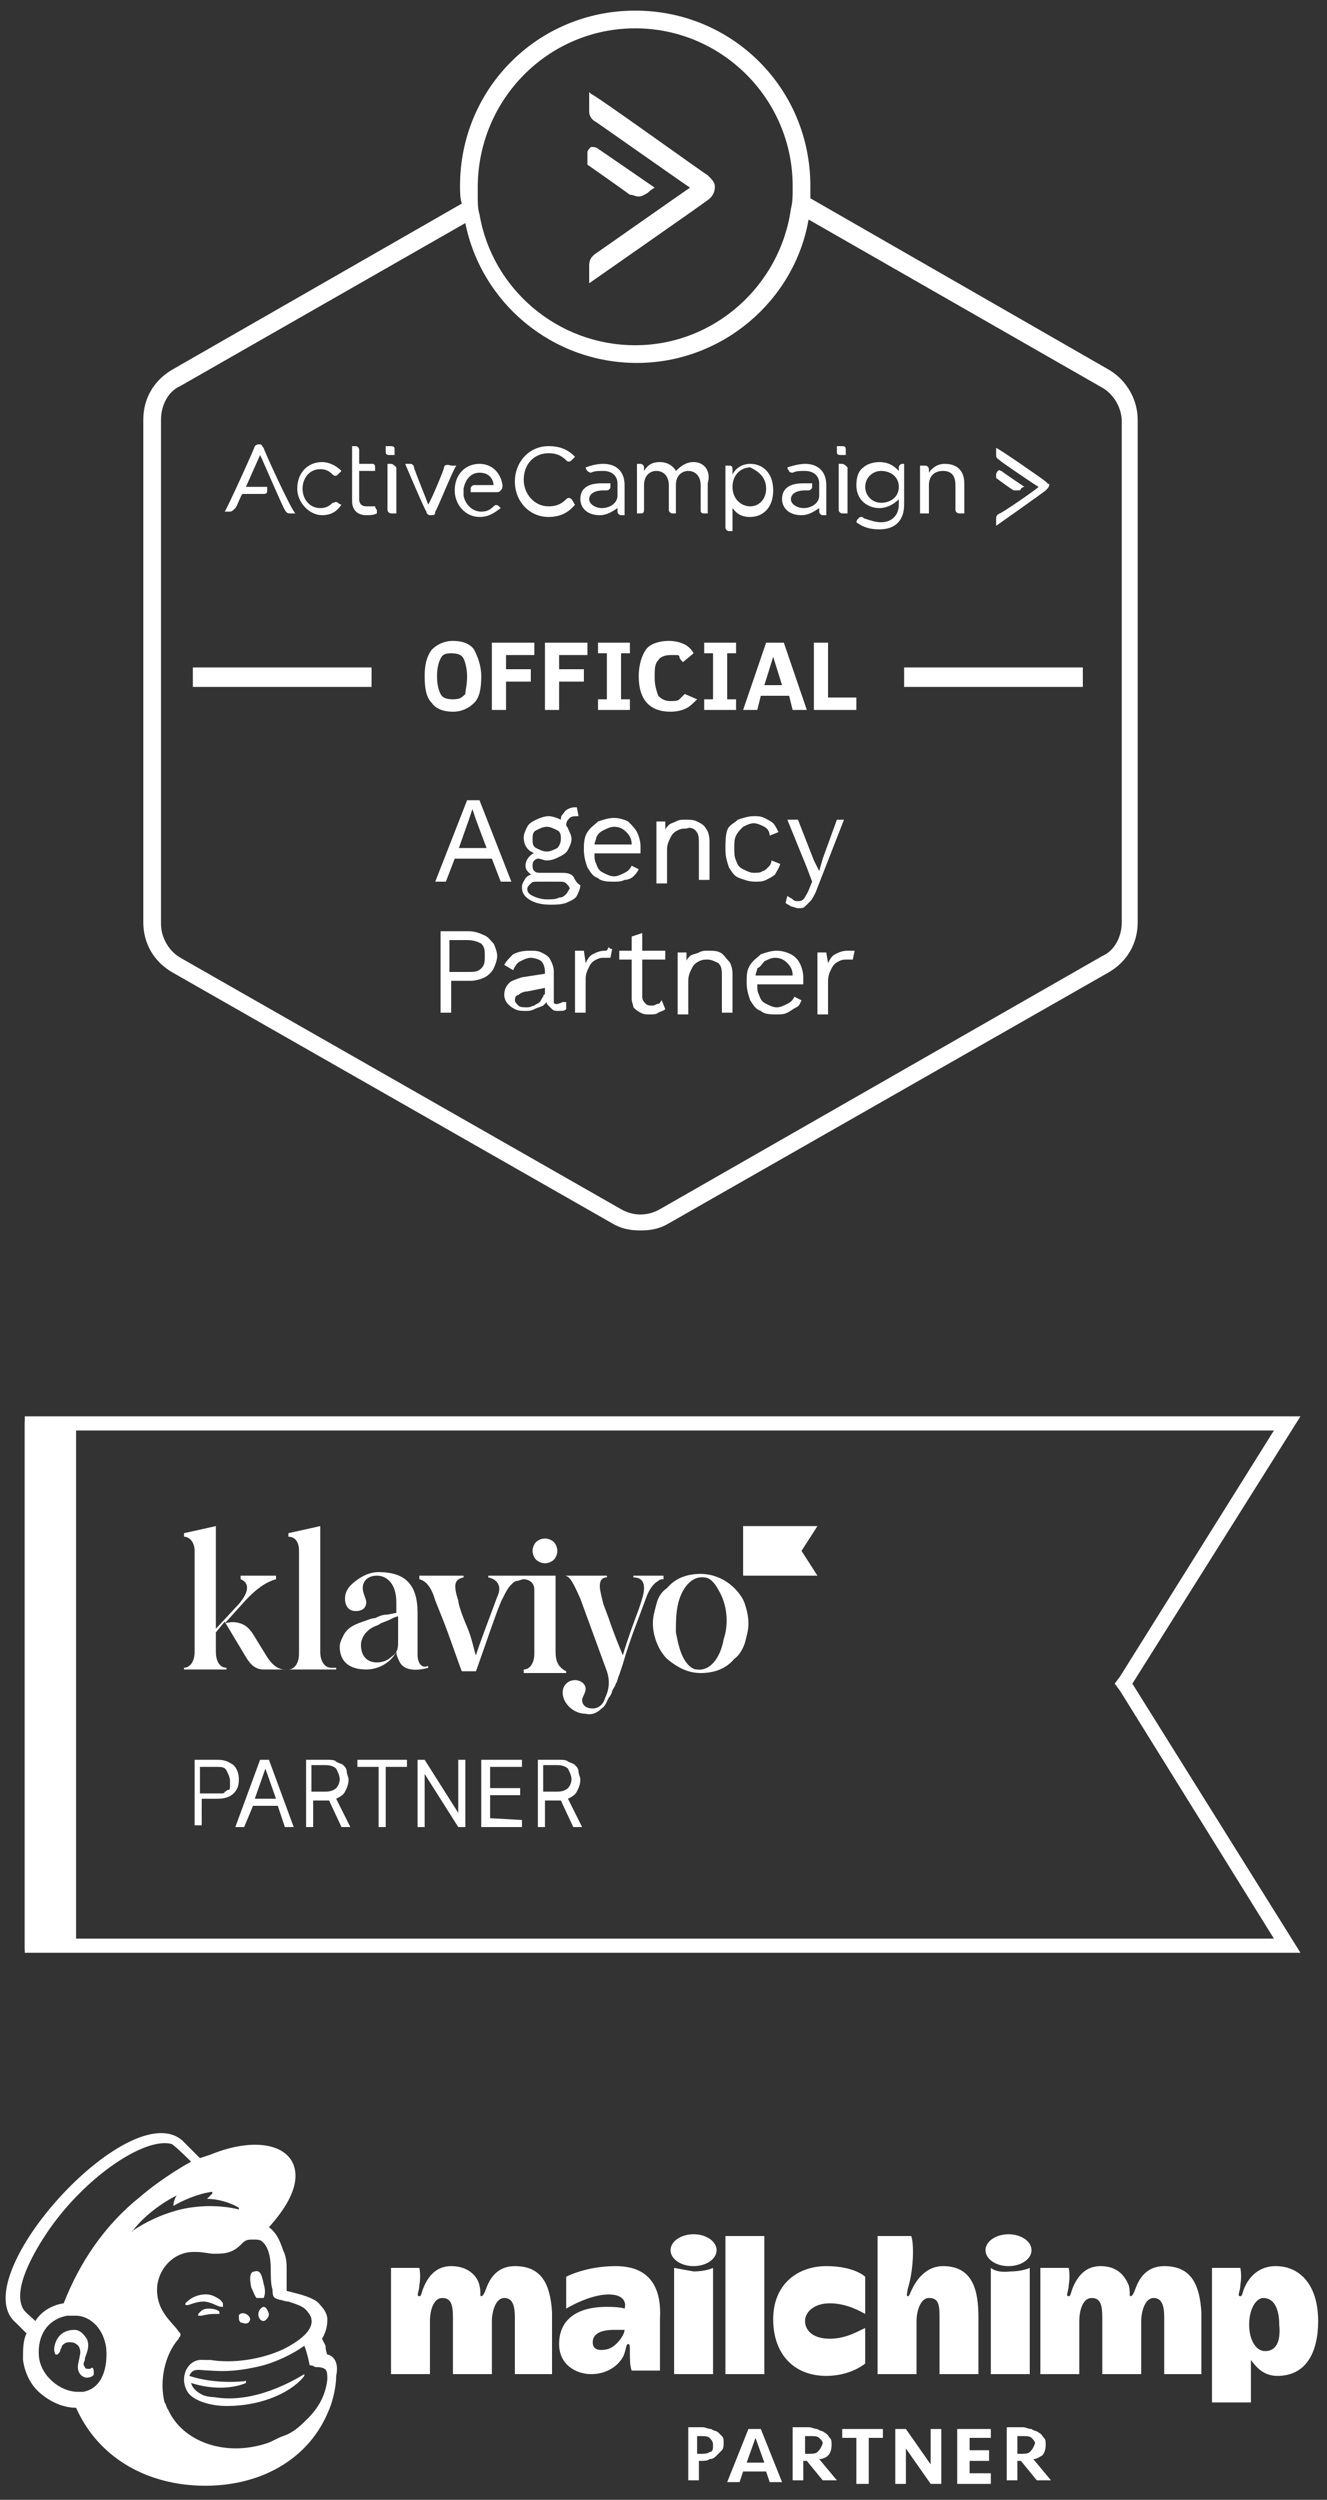 <?xml version="1.0" encoding="utf-8"?>
<!-- Generator: Adobe Illustrator 26.5.3, SVG Export Plug-In . SVG Version: 6.00 Build 0)  -->
<svg version="1.1" id="Lag_1" xmlns="http://www.w3.org/2000/svg" xmlns:xlink="http://www.w3.org/1999/xlink" x="0px" y="0px"
	 viewBox="0 0 75 141.2" style="enable-background:new 0 0 75 141.2;" xml:space="preserve">
<rect x="0" y="0" width="75" height="141.2" fill="#333333" stroke="none"/>
<style type="text/css">
	.st0{fill:#FFFFFF;}
</style>
<g>
	<path class="st0" d="M14.5,129.8c0.1,0,0.3,0,0.4,0c0.1-0.2,0.1-0.5,0-0.8c-0.1-0.5-0.2-0.8-0.5-0.7c-0.3,0-0.3,0.4-0.2,0.9
		C14.3,129.4,14.4,129.7,14.5,129.8z"/>
	<path class="st0" d="M12.2,130.2c0.2,0.1,0.3,0.1,0.4,0.1c0,0,0-0.1,0-0.2c-0.1-0.2-0.3-0.3-0.5-0.4c-0.4-0.2-1-0.1-1.4,0.2
		c-0.1,0.1-0.3,0.2-0.2,0.3c0,0,0,0,0.1,0c0.1,0,0.5-0.2,0.9-0.2C11.7,130,12,130.1,12.2,130.2z"/>
	<path class="st0" d="M11.8,130.4c-0.3,0-0.4,0.1-0.5,0.2c-0.1,0.1-0.1,0.1-0.1,0.2l0,0l0,0c0.1,0,0.2,0,0.2,0
		c0.4-0.1,0.6-0.1,0.8-0.1c0.1,0,0.2,0,0.2,0c0,0,0,0,0-0.1C12.4,130.5,12.1,130.4,11.8,130.4z"/>
	<path class="st0" d="M13.7,131.2c0.2,0.1,0.4,0,0.4-0.1c0.1-0.1,0-0.3-0.2-0.4c-0.2-0.1-0.4,0-0.4,0.1
		C13.5,131,13.5,131.2,13.7,131.2z"/>
	<path class="st0" d="M14.9,130.3c-0.1,0-0.3,0.2-0.3,0.4c0,0.2,0.1,0.4,0.3,0.4c0.1,0,0.3-0.2,0.3-0.4
		C15.1,130.4,15,130.3,14.9,130.3z"/>
	<path class="st0" d="M5.1,133.8c0,0-0.1,0-0.1,0c-0.1,0-0.2,0-0.2-0.1c-0.1-0.1-0.1-0.2,0-0.4l0-0.1c0.1-0.3,0.3-0.7,0.1-1.1
		c-0.2-0.3-0.4-0.5-0.7-0.5c-0.3,0-0.6,0.1-0.8,0.3c-0.3,0.3-0.4,0.8-0.3,1c0,0.1,0.1,0.1,0.1,0.1c0,0,0.1,0,0.2-0.2l0,0
		c0-0.1,0.1-0.2,0.1-0.3c0.1-0.1,0.2-0.2,0.4-0.2c0.1,0,0.3,0,0.4,0.1c0.2,0.1,0.3,0.4,0.2,0.7c0,0.1-0.1,0.4-0.1,0.6
		c0,0.4,0.3,0.6,0.5,0.6c0.2,0,0.4-0.1,0.4-0.2c0,0,0-0.1,0-0.1C5.3,133.7,5.2,133.7,5.1,133.8z"/>
	<path class="st0" d="M18.5,133c0,0-0.1-0.2-0.1-0.5l-0.2-0.4c0.3-0.5,0.3-0.9,0.3-1.1c0-0.3-0.2-0.6-0.4-0.8
		c-0.2-0.3-0.7-0.5-1.5-0.7l-0.4-0.1c0,0,0-0.9,0-1.2c0-0.3,0-0.7-0.2-1.1c-0.2-0.6-0.4-1-0.8-1.3c0.9-1,1.5-2,1.5-2.9
		c0-1.7-2.1-2.3-4.8-1.2l-0.6,0.2c0,0-1-1-1-1c-3-2.6-12.4,7.8-9.4,10.3l0.6,0.6c-0.2,0.4-0.2,0.9-0.2,1.5c0.1,0.7,0.4,1.4,1,1.9
		c0.6,0.5,1.3,0.8,2,0.8c1.2,2.7,3.8,4.3,7,4.4c3.4,0.1,6.2-1.5,7.3-4.3c0.1-0.2,0.4-1.1,0.4-1.9C19.2,133.3,18.7,133,18.5,133z
		 M4.7,135.1c-0.1,0-0.2,0-0.3,0c-1,0-2.1-0.9-2.2-2c-0.1-1.2,0.5-2.1,1.6-2.3c0.1,0,0.3,0,0.5,0c0.6,0,1.5,0.5,1.7,1.8
		C6.1,133.7,5.8,134.9,4.7,135.1z M3.6,130.1c-0.7,0.1-1.3,0.5-1.6,1c-0.2-0.2-0.6-0.5-0.7-0.7c-0.6-1.1,0.6-3.2,1.5-4.5
		c2.1-3,5.4-5.2,6.9-4.8c0.2,0.1,1.1,1,1.1,1s-1.5,0.8-2.9,2C5.9,125.7,4.5,127.8,3.6,130.1z M7.5,126c0.7-0.9,1.7-1.6,2.5-2
		c0,0,0.1,0,0,0c-0.1,0.1-0.2,0.4-0.2,0.6c0,0,0,0,0,0c0.5-0.3,1.4-0.7,2.2-0.8c0,0,0,0,0,0.1c-0.1,0.1-0.2,0.2-0.3,0.3c0,0,0,0,0,0
		c0.6,0,1.3,0.2,1.8,0.5c0,0,0,0.1,0,0.1c-0.8-0.2-2-0.3-3.3,0C9,125.1,8.1,125.6,7.5,126C7.5,126.1,7.4,126,7.5,126z M18.5,134.4
		c-0.1,0.9-0.5,1.6-1.1,2.2c-0.4,0.4-0.8,0.8-1.4,1c-0.3,0.1-0.6,0.3-0.9,0.4c-2.4,0.8-4.8-0.1-5.6-1.9c-0.1-0.1-0.1-0.3-0.2-0.4
		c-0.3-1.2,0-2.7,0.8-3.6c0-0.1,0.1-0.1,0.1-0.2c0-0.1,0-0.1-0.1-0.2c-0.3-0.5-1.4-1.2-1.2-2.7c0.2-1.1,1.1-1.8,2-1.8l0.2,0
		c0.4,0,0.7,0.1,1,0.1c0.5,0,1,0,1.5-0.5c0.2-0.2,0.3-0.3,0.6-0.3c0,0,0.1,0,0.2,0c0.1,0,0.3,0,0.4,0.1c0.4,0.3,0.5,1,0.5,1.5
		c0,0.3,0,1,0.1,1.2c0,0.5,0.1,0.5,0.4,0.6c0.1,0,0.3,0.1,0.5,0.1c0.6,0.2,0.9,0.3,1.1,0.6c0.1,0.1,0.2,0.3,0.2,0.4
		c0.1,0.5-0.4,1.1-1.6,1.7c-1.3,0.6-2.9,0.8-4.1,0.6l-0.4,0c-0.9-0.1-1.4,1-0.9,1.8c0.3,0.5,1.3,0.8,2.2,0.8c2.2,0,3.8-0.9,4.4-1.7
		l0-0.1c0,0,0-0.1,0,0c-0.5,0.3-2.8,1.7-5.1,1.3c0,0-0.3,0-0.6-0.1c-0.2-0.1-0.6-0.3-0.7-0.7c1.9,0.6,3.1,0,3.1,0c0,0,0,0,0-0.1
		s0,0-0.1,0c0,0-1.6,0.2-3.1-0.3c0.2-0.5,0.6-0.3,1.2-0.3c1.2,0.1,2.2-0.1,3-0.3c0.7-0.2,1.6-0.6,2.3-1.1c0.2,0.5,0.3,1.1,0.3,1.1
		s0.2,0,0.3,0.1C18.5,133.7,18.5,133.9,18.5,134.4z"/>
	<path class="st0" d="M72.1,128c-1.1,0-1.6,0.8-1.8,1.3c-0.1,0.3-0.1,0.4-0.2,0.4c-0.2,0,0-0.3,0-0.6c0.1-0.6,0-1,0-1h-1.6v7.6h2.2
		v-2.4c0.3,0.4,0.7,0.9,1.5,0.9c1.6,0,2.3-1.3,2.3-3.1C74.5,129.1,73.5,128,72.1,128z M71.5,132.8c-0.5,0-0.9-0.6-0.9-1.5
		c0-0.9,0.4-1.5,0.8-1.5c0.6,0,0.9,0.6,0.9,1.5C72.4,132.3,72.1,132.8,71.5,132.8z"/>
	<path class="st0" d="M56,128.1v6h2.2v-6c0,0-0.4,0.2-1.1,0.2C56.3,128.4,56,128.1,56,128.1z"/>
	<rect x="41" y="126.3" class="st0" width="2.2" height="7.8"/>
	<path class="st0" d="M51.8,131.1c0-0.5,0.2-1.3,0.7-1.3c0.5,0,0.6,0.3,0.6,1v3.3h2.2v-3.2c0-1.5-0.3-2.9-2-2.9
		c-1.2,0-1.7,1.2-1.8,1.4s-0.1,0.3-0.2,0.3c-0.1,0,0-0.3,0-0.4c0.1-0.3,0.3-1.1,0.3-2.1c0-0.7-0.1-0.9-0.1-0.9h-1.9v7.8h2.2
		L51.8,131.1L51.8,131.1z"/>
	<path class="st0" d="M48.9,133.5v-2c-0.3,0.1-1,0.6-2,0.6c-1,0-1.4-0.5-1.4-1c0-0.5,0.5-1,1.4-1c1,0,1.8,0.5,2,0.6v-2.1
		c0,0-0.6-0.6-2.2-0.6c-1.6,0-3,1-3,3s1.2,3.2,3,3.2C48.1,134.2,48.9,133.5,48.9,133.5z"/>
	<path class="st0" d="M29.1,128c-1,0-1.4,0.7-1.6,1.2c-0.1,0.3-0.2,0.5-0.3,0.5c-0.1,0,0-0.2-0.1-0.6c-0.1-0.5-0.6-1.1-1.6-1.1
		c-1,0-1.4,0.8-1.6,1.3c-0.1,0.3-0.1,0.4-0.2,0.4c-0.2,0,0-0.3,0-0.6c0.1-0.6,0-1,0-1h-1.6v6h2.2v-3c0-0.6,0.2-1.3,0.7-1.3
		c0.5,0,0.6,0.4,0.6,1.1v3.2h2.2v-3c0-0.5,0.2-1.3,0.7-1.3c0.5,0,0.6,0.5,0.6,1.1v3.2h2.1v-3.5C31.1,129,30.6,128,29.1,128z"/>
	<path class="st0" d="M34.8,128c-1.7,0-2.8,0.6-2.8,0.6v1.8c0,0,1.3-0.8,2.4-0.8c0.9,0,1,0.5,0.9,0.8c0,0-0.2-0.1-1-0.1
		c-1.8,0-2.7,0.8-2.7,2.1c0,1.2,1,1.7,1.8,1.7c1.2,0,1.8-0.8,1.9-1.2c0.1-0.3,0.1-0.5,0.2-0.5c0.1,0,0.1,0.1,0.1,0.4
		c0,0.5,0,0.8,0.1,1.1h1.6v-2.9C37.4,129.3,36.8,128,34.8,128z M34.3,132.7c-0.5,0.1-0.8,0-0.8-0.4c0-0.5,0.5-0.7,1.2-0.7
		c0.3,0,0.6,0,0.6,0C35.3,131.9,34.8,132.6,34.3,132.7z"/>
	<path class="st0" d="M65.8,128c-1,0-1.4,0.7-1.6,1.2c-0.1,0.3-0.2,0.5-0.3,0.5c-0.1,0,0-0.2-0.1-0.6c-0.2-0.5-0.6-1.1-1.6-1.1
		s-1.4,0.8-1.6,1.3c-0.1,0.3-0.1,0.4-0.2,0.4c-0.2,0,0-0.3,0-0.6c0.1-0.6,0-1,0-1h-1.6v6H61v-3c0-0.6,0.2-1.3,0.7-1.3
		c0.5,0,0.6,0.4,0.6,1.1v3.2h2.2v-3c0-0.5,0.2-1.3,0.7-1.3c0.5,0,0.6,0.5,0.6,1.1v3.2h2.1v-3.5C67.8,129,67.3,128,65.8,128z"/>
	<ellipse class="st0" cx="57" cy="127.1" rx="1.3" ry="0.9"/>
	<path class="st0" d="M40.3,128.1c0,0-0.4,0.2-1.1,0.2l-1.1-0.2v6h2.2V128.1z"/>
	<ellipse class="st0" cx="39.2" cy="127.1" rx="1.3" ry="0.9"/>
	<path class="st0" d="M40.6,137.4c-0.1-0.1-0.3-0.1-0.4-0.2c-0.2,0-0.3-0.1-0.5-0.1h-0.8v3h0.6v-1.1h0.1c0.2,0,0.4,0,0.5-0.1
		c0.2,0,0.3-0.1,0.4-0.2c0.1-0.1,0.2-0.2,0.3-0.3c0.1-0.1,0.1-0.3,0.1-0.4c0-0.2,0-0.3-0.1-0.4C40.8,137.6,40.7,137.5,40.6,137.4z
		 M40.1,138.5c-0.1,0.1-0.3,0.1-0.5,0.1h-0.2v-1h0.2c0.2,0,0.4,0,0.5,0.1c0.1,0.1,0.2,0.2,0.2,0.4C40.3,138.3,40.3,138.5,40.1,138.5
		z"/>
	<path class="st0" d="M42.3,137.2l-1.2,3h0.7l0.2-0.6h1.3l0.2,0.6h0.7l-1.2-3H42.3z M42.2,139.1l0.5-1.4l0.5,1.4H42.2z"/>
	<path class="st0" d="M46.8,138.7c0.1-0.1,0.2-0.3,0.2-0.6c0-0.2,0-0.3-0.1-0.4c-0.1-0.1-0.1-0.2-0.3-0.3c-0.1-0.1-0.3-0.1-0.4-0.2
		c-0.2,0-0.3-0.1-0.5-0.1h-0.9v3h0.6v-1.1h0.2l0.9,1.1h0.8l-1-1.2C46.5,138.9,46.7,138.8,46.8,138.7z M46.2,138.5
		c-0.1,0.1-0.3,0.1-0.5,0.1h-0.2v-1h0.3c0.2,0,0.4,0,0.5,0.1c0.1,0.1,0.2,0.2,0.2,0.3C46.4,138.3,46.3,138.4,46.2,138.5z"/>
	<polygon class="st0" points="47.6,137.7 48.4,137.7 48.4,140.3 49.1,140.3 49.1,137.7 49.9,137.7 49.9,137.2 47.6,137.2 	"/>
	<polygon class="st0" points="52.6,139.2 51.2,137.2 50.6,137.2 50.6,140.3 51.2,140.3 51.2,138.3 52.6,140.3 53.2,140.3 
		53.2,137.2 52.6,137.2 	"/>
	<polygon class="st0" points="54.8,139 55.9,139 55.9,138.4 54.8,138.4 54.8,137.7 56,137.7 56,137.2 54.1,137.2 54.1,140.3 
		56,140.3 56,139.7 54.8,139.7 	"/>
	<path class="st0" d="M58.9,138.7c0.1-0.1,0.2-0.3,0.2-0.6c0-0.2,0-0.3-0.1-0.4c-0.1-0.1-0.1-0.2-0.3-0.3c-0.1-0.1-0.3-0.1-0.4-0.2
		c-0.2,0-0.3-0.1-0.5-0.1h-0.9v3h0.6v-1.1h0.2l0.9,1.1h0.8l-1-1.2C58.6,138.9,58.7,138.8,58.9,138.7z M58.2,138.5
		c-0.1,0.1-0.3,0.1-0.5,0.1h-0.2v-1h0.3c0.2,0,0.4,0,0.5,0.1c0.1,0.1,0.2,0.2,0.2,0.3C58.4,138.3,58.3,138.4,58.2,138.5z"/>
</g>
<g>
	<g id="white_00000034787988009878706100000003766699761807091898_" xmlns:sketch="http://www.bohemiancoding.com/sketch/ns">
		<g id="white_00000078729050780312513640000008269956923972414911_">
			<path class="st0" d="M47.6,25.2h-0.3v0.3c0,0.1,0,0.2,0.2,0.2h0.3v-0.3C47.8,25.3,47.8,25.2,47.6,25.2z"/>
			<path class="st0" d="M47.6,26.2h-0.2v2.6c0,0.1,0.1,0.2,0.2,0.2l0,0h0.3v-2.6C47.8,26.3,47.7,26.2,47.6,26.2z"/>
			<path class="st0" d="M32.3,28.2c-0.1-0.1-0.2-0.1-0.3,0c-0.3,0.3-0.6,0.4-1,0.4c-0.8,0-1.4-0.7-1.4-1.5c0-0.9,0.6-1.5,1.4-1.5
				c0.4,0,0.7,0.1,1,0.4c0.1,0.1,0.2,0.1,0.3,0c0.1-0.1,0.2-0.2,0.2-0.2l0,0l0,0c-0.3-0.3-0.7-0.6-1.5-0.6c-1.1,0-1.9,0.9-1.9,2
				s0.8,2,1.9,2c0.6,0,1.1-0.2,1.5-0.7v0v0C32.4,28.4,32.4,28.3,32.3,28.2z"/>
			<path class="st0" d="M39.2,26.1c-0.4,0-0.7,0.2-1,0.5c-0.1-0.2-0.4-0.5-0.9-0.5c-0.5,0-0.7,0.2-0.9,0.5v-0.2
				c0-0.1-0.1-0.2-0.2-0.2H36V29h0.2c0.1,0,0.2,0,0.2-0.2v-1.4c0-0.5,0.3-0.8,0.7-0.8c0.4,0,0.7,0.3,0.7,0.8v1.4
				c0,0.1,0.1,0.2,0.2,0.2h0.2v-1.6c0-0.6,0.4-0.8,0.7-0.8c0.4,0,0.7,0.3,0.7,0.8v1.4c0,0.1,0,0.2,0.2,0.2h0.2v-1.7
				C40.2,26.6,39.8,26.1,39.2,26.1z"/>
			<path class="st0" d="M42.4,26.2c-0.4,0-0.8,0.2-1,0.6v-0.3c0-0.2-0.1-0.2-0.2-0.2h-0.2v3.5c0,0.1,0.1,0.2,0.2,0.2h0.2v-1.3
				c0.3,0.4,0.6,0.5,1,0.5c0.7,0,1.3-0.5,1.3-1.5S43.1,26.2,42.4,26.2z M43.3,27.6c0,0.6-0.4,1-0.9,1c-0.5,0-1-0.4-1-1.1
				c0-0.7,0.5-1.1,1-1.1C42.8,26.6,43.3,26.9,43.3,27.6z"/>
			<path class="st0" d="M50.8,26.4v0.2c-0.2-0.2-0.5-0.5-1.1-0.5c-0.3,0-0.7,0.1-0.9,0.3c-0.3,0.2-0.4,0.6-0.4,1
				c0,0.9,0.7,1.3,1.3,1.3c0.4,0,0.8-0.2,1.1-0.5v0.3c0,0.6-0.4,1-1,1c-0.3,0-0.6-0.1-0.9-0.2c-0.1,0-0.1-0.1-0.2-0.1
				c-0.1,0-0.1,0-0.2,0.1c-0.1,0.1-0.1,0.2-0.1,0.2v0h0c0.4,0.3,0.8,0.4,1.3,0.4c0.9,0,1.4-0.5,1.4-1.4v-2.3H51
				C50.9,26.2,50.8,26.3,50.8,26.4z M50.8,27.5c0,0.6-0.5,0.9-1,0.9c-0.5,0-0.9-0.4-0.9-0.9c0-0.5,0.4-0.9,0.9-0.9
				C50.3,26.6,50.8,26.9,50.8,27.5z"/>
			<path class="st0" d="M53.4,26.2c-0.4,0-0.7,0.2-0.9,0.5v-0.2c0-0.1-0.1-0.2-0.2-0.2H52V29h0.5v-1.6c0-0.5,0.3-0.8,0.8-0.8
				s0.7,0.3,0.7,0.8v1.4c0,0.1,0.1,0.2,0.2,0.2h0.3v-1.7C54.5,26.6,54.1,26.2,53.4,26.2z"/>
			<path class="st0" d="M45.5,26.2c-0.3,0-0.7,0.1-1,0.2h0v0c0,0,0,0.1,0.1,0.2c0,0.1,0.2,0.1,0.2,0.1c0.2-0.1,0.4-0.1,0.7-0.1
				c0.5,0,0.8,0.3,0.8,0.7v0.7c0,0.4-0.4,0.7-0.9,0.7c-0.3,0-0.7-0.2-0.7-0.5c0-0.3,0.3-0.5,0.8-0.5h0.2c0.1,0,0.2-0.1,0.2-0.2v-0.2
				h-0.5c-0.8,0-1.2,0.3-1.2,0.9c0,0.4,0.3,0.9,1.1,0.9c0.4,0,0.7-0.2,1-0.4v0.2c0,0.1,0.1,0.2,0.2,0.2h0.2v-1.7
				C46.7,26.6,46.2,26.2,45.5,26.2z"/>
			<path class="st0" d="M34.1,26.2c-0.4,0-0.7,0.1-1,0.2l0,0v0c0,0,0,0.1,0.1,0.2s0.2,0.1,0.2,0.1c0.2-0.1,0.4-0.1,0.7-0.1
				c0.5,0,0.8,0.3,0.8,0.7V28c0,0.4-0.4,0.7-0.9,0.7c-0.3,0-0.7-0.2-0.7-0.5c0-0.3,0.3-0.5,0.8-0.5h0.2c0.1,0,0.2-0.1,0.2-0.2v-0.2
				H34c-0.8,0-1.2,0.3-1.2,0.9c0,0.4,0.3,0.9,1.1,0.9c0.4,0,0.7-0.2,1-0.4v0.2c0,0.1,0.1,0.2,0.2,0.2h0.2v-1.7
				C35.3,26.6,34.8,26.2,34.1,26.2z"/>
			<path class="st0" d="M59.1,27.2c-0.1-0.1-2.7-1.9-2.8-1.9l0,0v0.4c0,0.2,0.1,0.2,0.2,0.3h0c0.1,0.1,2,1.4,2.2,1.5
				c-0.2,0.2-2.1,1.5-2.2,1.5c-0.2,0.1-0.2,0.2-0.2,0.3v0.4c0,0,2.7-1.9,2.8-2l0,0c0.1-0.1,0.2-0.2,0.2-0.3v-0.1
				C59.3,27.4,59.2,27.3,59.1,27.2z"/>
			<path class="st0" d="M57.5,27.7c0.1,0,0.2,0,0.2-0.1c0.1-0.1,0.2-0.1,0.2-0.1l0,0l0,0c0,0-1.2-0.8-1.3-0.9c-0.1,0-0.1-0.1-0.2,0
				c0,0-0.1,0.1-0.1,0.2V27l0,0c0,0,0.8,0.6,1,0.7C57.4,27.7,57.4,27.7,57.5,27.7z"/>
			<path class="st0" d="M19.1,28.4c-0.1-0.1-0.2,0-0.3,0c-0.2,0.2-0.4,0.3-0.7,0.3c-0.6,0-1-0.5-1-1.1c0-0.6,0.4-1.1,1-1.1
				c0.3,0,0.5,0.1,0.7,0.3c0.1,0.1,0.2,0.1,0.3,0c0.1-0.1,0.2-0.2,0.2-0.2l0,0l0,0c-0.3-0.3-0.7-0.5-1.1-0.5c-0.8,0-1.4,0.6-1.4,1.5
				c0,0.8,0.7,1.5,1.4,1.5c0.6,0,0.9-0.3,1.1-0.6h0l0,0C19.3,28.5,19.2,28.5,19.1,28.4z"/>
			<path class="st0" d="M22.1,25.2h-0.3v0.3c0,0.1,0,0.2,0.2,0.2h0.3v-0.3C22.3,25.3,22.3,25.2,22.1,25.2z"/>
			<path class="st0" d="M22.1,26.2h-0.2v2.6c0,0.1,0.1,0.2,0.2,0.2l0,0h0.3v-2.6C22.3,26.3,22.2,26.2,22.1,26.2z"/>
			<path class="st0" d="M25.1,26.4c0,0.1-0.7,1.8-0.9,2.1c-0.1-0.3-0.8-2-0.8-2.1c0-0.1-0.1-0.2-0.2-0.2h-0.3l0,0
				c0,0,1.1,2.6,1.2,2.7c0,0.1,0.1,0.2,0.2,0.2h0.1c0.1,0,0.2,0,0.2-0.2c0.1-0.1,1.1-2.6,1.2-2.6l0,0h-0.3
				C25.2,26.2,25.1,26.3,25.1,26.4z"/>
			<path class="st0" d="M27.9,27.4h-1.1c-0.1,0-0.2,0.1-0.2,0.2v0.2h0c0.5,0,1.1,0,1.4,0c0.2,0,0.2,0,0.3-0.1
				c0.1-0.1,0.1-0.2,0.1-0.3c-0.1-0.7-0.6-1.2-1.3-1.2c-0.8,0-1.4,0.6-1.4,1.5c0,0.8,0.6,1.5,1.4,1.5c0.5,0,0.8-0.2,1.2-0.5l0,0l0,0
				c0,0-0.1-0.1-0.1-0.1c-0.1-0.1-0.2-0.1-0.3,0c-0.2,0.2-0.4,0.3-0.7,0.3c-0.5,0-0.9-0.4-1-0.9c0,0,0-0.1,0-0.2c0-0.1,0-0.2,0-0.2
				c0.1-0.5,0.4-0.9,0.9-0.9c0.5,0,0.8,0.3,0.8,0.8C28,27.3,28,27.4,27.9,27.4C27.9,27.4,27.9,27.4,27.9,27.4z"/>
			<path class="st0" d="M14.9,25.3L14.9,25.3c-0.1-0.1-0.1-0.2-0.2-0.2h-0.1c-0.1,0-0.2,0.1-0.2,0.1c0,0.1-1.6,3.6-1.7,3.7l0,0H13
				c0.1,0,0.2-0.1,0.3-0.2c0.1-0.1,0.3-0.7,0.4-0.8h1.2c0.2,0,0.2-0.1,0.2-0.2v-0.2h-1.2l0.8-1.8c0.2,0.4,1.3,3,1.4,3.1
				c0.1,0.2,0.2,0.2,0.3,0.2h0.3l0,0C16.5,28.9,14.9,25.4,14.9,25.3z"/>
			<path class="st0" d="M21.2,28.6c0,0-0.1,0-0.2,0c-0.1,0-0.2,0-0.3,0c-0.3,0-0.4-0.2-0.4-0.4v-1.6h0.9v-0.2c0-0.2-0.1-0.2-0.2-0.2
				h-0.7v-0.8c0-0.1-0.1-0.2-0.2-0.2h-0.2v3.1c0,0.5,0.3,0.8,0.8,0.8c0.2,0,0.4,0,0.6-0.1l0,0l0,0c0,0,0-0.1,0-0.2
				C21.2,28.7,21.2,28.6,21.2,28.6z"/>
		</g>
	</g>
	<g>
		<path class="st0" d="M62.7,20.9l-16.9-9.7c0-0.2,0-0.5,0-0.7c0-5.5-4.4-9.9-9.9-9.9s-9.9,4.4-9.9,9.9c0,0.3,0,0.7,0.1,1L9.7,20.9
			c-1,0.6-1.6,1.6-1.6,2.8v28.4c0,1.2,0.6,2.2,1.6,2.8l24.9,14.2c0.5,0.3,1,0.4,1.6,0.4c0.6,0,1.1-0.1,1.6-0.4l24.9-14.2
			c1-0.6,1.6-1.6,1.6-2.8V23.7C64.3,22.6,63.7,21.5,62.7,20.9z M35.9,1.6c4.9,0,8.9,4,8.9,8.9c0,0.1,0,0.1,0,0.2
			c0,0.4,0,0.7-0.1,1.1c-0.6,4.3-4.3,7.7-8.8,7.7c-4.4,0-8.1-3.2-8.8-7.4c-0.1-0.3-0.1-0.7-0.1-1c0-0.2,0-0.3,0-0.5
			C27,5.6,31,1.6,35.9,1.6z M63.4,52.1c0,0.8-0.4,1.6-1.1,1.9L37.3,68.3c-0.7,0.4-1.5,0.4-2.2,0L10.2,54.1c-0.7-0.4-1.1-1.2-1.1-1.9
			V23.7c0-0.8,0.4-1.6,1.1-1.9l16.1-9.2c0.9,4.5,4.9,7.9,9.7,7.9c4.8,0,8.9-3.5,9.7-8.1l16.6,9.5c0.7,0.4,1.1,1.2,1.1,1.9L63.4,52.1
			L63.4,52.1z"/>
	</g>
	<g>
		<rect x="10.9" y="37.7" class="st0" width="10.1" height="1.1"/>
		<rect x="51.1" y="37.7" class="st0" width="10.1" height="1.1"/>
		<g>
			<path class="st0" d="M27.2,38.2c0,0.7-0.1,1.2-0.4,1.5s-0.7,0.5-1.2,0.5c-0.6,0-1-0.2-1.2-0.5c-0.3-0.3-0.4-0.8-0.4-1.5
				c0-0.6,0.1-1.1,0.4-1.5c0.3-0.3,0.7-0.5,1.2-0.5c0.6,0,1,0.2,1.2,0.5C27,37.1,27.2,37.6,27.2,38.2z M26.4,38.2
				c0-0.4-0.1-0.8-0.2-1c-0.1-0.2-0.3-0.3-0.7-0.3S25,37,24.9,37.2c-0.1,0.2-0.2,0.5-0.2,1s0.1,0.8,0.2,1c0.1,0.2,0.3,0.3,0.7,0.3
				s0.5-0.1,0.7-0.3C26.3,39,26.4,38.7,26.4,38.2z"/>
			<path class="st0" d="M28.6,37v0.8H30v0.7h-1.4v1.6h-0.8v-3.8h2.4V37L28.6,37L28.6,37z"/>
			<path class="st0" d="M31.6,37v0.8H33v0.7h-1.4v1.6h-0.8v-3.8h2.4V37L31.6,37L31.6,37z"/>
			<path class="st0" d="M35.6,40.1h-1.8v-0.6h0.5v-2.6h-0.5v-0.6h1.8v0.6h-0.5v2.6h0.5V40.1z"/>
			<path class="st0" d="M39.4,39.5c-0.2,0.2-0.4,0.4-0.6,0.5c-0.2,0.1-0.5,0.2-0.9,0.2c-1.2,0-1.8-0.7-1.8-2c0-0.7,0.2-1.2,0.4-1.5
				s0.7-0.5,1.3-0.5c0.4,0,0.7,0.1,0.9,0.2c0.2,0.1,0.4,0.3,0.5,0.5l-0.6,0.5c-0.1-0.1-0.2-0.2-0.2-0.3C38.4,37,38.3,37,38.2,37
				s-0.2,0-0.3,0c-0.3,0-0.6,0.1-0.7,0.3c-0.2,0.2-0.2,0.5-0.2,1c0,0.4,0.1,0.7,0.2,1c0.2,0.2,0.4,0.3,0.7,0.3c0.2,0,0.4,0,0.5-0.1
				c0.1-0.1,0.2-0.2,0.3-0.3L39.4,39.5z"/>
			<path class="st0" d="M41.6,40.1h-1.8v-0.6h0.5v-2.6h-0.5v-0.6h1.8v0.6h-0.5v2.6h0.5V40.1z"/>
			<path class="st0" d="M42,40.1l1.3-3.8h1l1.3,3.8h-0.8l-0.2-0.8H43l-0.2,0.8H42z M43.2,38.7h1l-0.5-1.6L43.2,38.7z"/>
			<path class="st0" d="M46,40.1v-3.8h0.8v3.1h1.6v0.7H46z"/>
		</g>
	</g>
	<g>
		<path class="st0" d="M27.1,45.2h-0.7l-1.8,4.6h0.6l0.5-1.3h2.1l0.5,1.3h0.6L27.1,45.2z M25.9,48l0.6-1.7l0.2-0.6h0l0.2,0.6
			l0.6,1.6H25.9z"/>
		<path class="st0" d="M32.4,49.5c-0.2-0.2-0.4-0.2-0.8-0.2h-1c-0.2,0-0.3,0-0.4-0.1c-0.1-0.1-0.1-0.2-0.1-0.3c0-0.1,0-0.2,0.1-0.3
			c0.1-0.1,0.2-0.1,0.2-0.1c0.2,0,0.3,0.1,0.5,0.1c0.3,0,0.5-0.1,0.7-0.2c0.2-0.1,0.4-0.2,0.5-0.4c0.1-0.2,0.2-0.4,0.2-0.6
			c0-0.2-0.1-0.4-0.2-0.6c0-0.1-0.1-0.1-0.1-0.2c0-0.2,0.1-0.3,0.2-0.4c0.1-0.1,0.3-0.1,0.5-0.1h0h0l-0.1-0.5h0h0
			c-0.2,0-0.3,0-0.5,0.1c-0.2,0.1-0.2,0.2-0.3,0.3c-0.1,0.1-0.1,0.2-0.1,0.3c0,0,0,0,0,0c-0.2-0.1-0.5-0.2-0.7-0.2s-0.5,0.1-0.7,0.2
			c-0.2,0.1-0.4,0.2-0.5,0.4c-0.1,0.2-0.2,0.4-0.2,0.6c0,0.3,0.1,0.6,0.4,0.8c0.1,0,0.1,0.1,0.2,0.1c-0.1,0-0.2,0.1-0.3,0.2
			c-0.1,0.1-0.2,0.3-0.2,0.5s0.1,0.3,0.2,0.4c0.1,0.1,0.1,0.1,0.2,0.1c-0.2,0-0.3,0.1-0.4,0.2c-0.1,0.2-0.2,0.3-0.2,0.5
			c0,0.3,0.1,0.5,0.4,0.7c0.3,0.2,0.7,0.3,1.2,0.3c0.3,0,0.6,0,0.9-0.1c0.2-0.1,0.5-0.2,0.6-0.4s0.2-0.4,0.2-0.6
			C32.6,49.9,32.5,49.7,32.4,49.5z M30.3,46.9c0.2-0.1,0.4-0.2,0.6-0.2c0.2,0,0.4,0.1,0.6,0.2c0.2,0.1,0.2,0.3,0.2,0.5
			c0,0.2-0.1,0.4-0.2,0.5c-0.2,0.1-0.4,0.2-0.6,0.2s-0.4-0.1-0.6-0.2c-0.2-0.1-0.2-0.3-0.2-0.5S30.1,47,30.3,46.9z M32,50.5
			c-0.1,0.1-0.2,0.2-0.4,0.2c-0.2,0.1-0.4,0.1-0.7,0.1c-0.3,0-0.6-0.1-0.8-0.2c-0.2-0.1-0.3-0.2-0.3-0.4c0-0.1,0.1-0.2,0.2-0.3
			c0.1-0.1,0.2-0.1,0.4-0.1h1.1c0.3,0,0.4,0,0.5,0.1c0.1,0.1,0.2,0.2,0.2,0.3C32.1,50.3,32.1,50.4,32,50.5z"/>
		<path class="st0" d="M35.8,49.5c0.1-0.1,0.2-0.2,0.3-0.4l-0.4-0.2c-0.1,0.2-0.2,0.3-0.4,0.4c-0.2,0.1-0.4,0.2-0.6,0.2
			c-0.2,0-0.4-0.1-0.6-0.2c-0.2-0.1-0.3-0.2-0.4-0.5c-0.1-0.2-0.1-0.3-0.1-0.6h2.6c0-0.1,0-0.1,0-0.2c0-0.1,0-0.1,0-0.2
			c0-0.3-0.1-0.6-0.2-0.8c-0.1-0.2-0.3-0.4-0.5-0.6c-0.2-0.1-0.5-0.2-0.8-0.2c-0.3,0-0.6,0.1-0.9,0.2c-0.2,0.2-0.4,0.3-0.6,0.6
			C33,47.3,33,47.7,33,48c0,0.4,0.1,0.7,0.2,1c0.2,0.3,0.3,0.5,0.6,0.6c0.2,0.2,0.6,0.2,0.9,0.2c0.2,0,0.4,0,0.6-0.1
			C35.5,49.7,35.7,49.6,35.8,49.5z M34.1,46.9c0.2-0.1,0.4-0.2,0.6-0.2c0.3,0,0.5,0.1,0.7,0.3c0.2,0.2,0.3,0.4,0.3,0.7h-2.1
			c0-0.1,0.1-0.3,0.1-0.4C33.8,47.1,33.9,47,34.1,46.9z"/>
		<path class="st0" d="M39.3,46.9c0.2,0.2,0.2,0.4,0.2,0.8v2h0.6v-2.2c0-0.3-0.1-0.6-0.2-0.7c-0.1-0.2-0.3-0.3-0.5-0.4
			c-0.2-0.1-0.4-0.1-0.7-0.1c-0.2,0-0.3,0-0.5,0.1s-0.3,0.1-0.4,0.2c-0.1,0.1-0.2,0.2-0.2,0.3l0-0.5h-0.5v3.5h0.6v-1.9
			c0-0.3,0.1-0.5,0.2-0.7c0.1-0.2,0.2-0.3,0.4-0.4s0.3-0.1,0.5-0.1C39,46.7,39.2,46.8,39.3,46.9z"/>
		<path class="st0" d="M43.3,49.7c0.2-0.1,0.4-0.2,0.5-0.3c0.1-0.2,0.2-0.3,0.3-0.6l-0.5-0.2c0,0.2-0.1,0.3-0.2,0.4
			c-0.1,0.1-0.2,0.2-0.3,0.2c-0.1,0.1-0.3,0.1-0.5,0.1c-0.2,0-0.4-0.1-0.6-0.2c-0.2-0.1-0.3-0.2-0.4-0.5c-0.1-0.2-0.1-0.4-0.1-0.7
			c0-0.3,0-0.5,0.1-0.7c0.1-0.2,0.2-0.3,0.4-0.5c0.2-0.1,0.4-0.2,0.6-0.2c0.2,0,0.4,0.1,0.6,0.2c0.2,0.1,0.3,0.3,0.3,0.5l0.5-0.2
			c-0.1-0.2-0.2-0.4-0.3-0.5c-0.1-0.1-0.3-0.2-0.5-0.3c-0.2-0.1-0.4-0.1-0.6-0.1c-0.3,0-0.6,0.1-0.9,0.2c-0.2,0.2-0.5,0.3-0.6,0.6
			S41,47.6,41,48c0,0.4,0.1,0.7,0.2,1c0.2,0.3,0.3,0.5,0.6,0.6s0.5,0.2,0.9,0.2C42.9,49.8,43.1,49.8,43.3,49.7z"/>
		<path class="st0" d="M47.3,46.3l-0.8,2.2l-0.2,0.7L46,48.6l-0.9-2.3h-0.6l1.1,2.7l0.3,0.8l-0.2,0.5c-0.1,0.2-0.2,0.4-0.3,0.5
			c-0.1,0.1-0.2,0.1-0.3,0.1c-0.1,0-0.2,0-0.3-0.1s-0.2-0.1-0.3-0.2L44.4,51c0.1,0.1,0.2,0.1,0.3,0.2c0.1,0,0.3,0.1,0.4,0.1
			c0.2,0,0.3,0,0.4-0.1s0.2-0.2,0.3-0.3c0.1-0.1,0.2-0.3,0.3-0.5l1.6-4.1L47.3,46.3L47.3,46.3z"/>
		<path class="st0" d="M27.3,52.8c-0.2-0.1-0.5-0.2-0.8-0.2h-1.6v4.6h0.6v-1.8h1.1c0.3,0,0.6-0.1,0.8-0.2s0.4-0.3,0.5-0.5
			c0.1-0.2,0.2-0.5,0.2-0.7s-0.1-0.5-0.2-0.7C27.7,53.1,27.6,52.9,27.3,52.8z M27.2,54.7c-0.2,0.2-0.4,0.2-0.8,0.2h-1v-1.8h1
			c0.4,0,0.6,0.1,0.8,0.2c0.2,0.2,0.2,0.4,0.2,0.7S27.4,54.5,27.2,54.7z"/>
		<path class="st0" d="M31.3,56.6v-1.7c0-0.3-0.1-0.5-0.2-0.7c-0.1-0.2-0.3-0.3-0.5-0.4c-0.2-0.1-0.4-0.1-0.7-0.1
			c-0.4,0-0.7,0.1-0.9,0.2c-0.2,0.2-0.4,0.4-0.5,0.6l0.5,0.3c0.1-0.2,0.2-0.4,0.4-0.5c0.2-0.1,0.4-0.2,0.6-0.2s0.5,0.1,0.6,0.2
			c0.1,0.1,0.2,0.3,0.2,0.6v0.1l-1.3,0.2c-0.3,0.1-0.6,0.2-0.7,0.3c-0.2,0.2-0.3,0.4-0.3,0.7c0,0.2,0.1,0.4,0.2,0.5
			c0.1,0.1,0.2,0.2,0.4,0.3c0.2,0.1,0.4,0.1,0.6,0.1c0.2,0,0.3,0,0.5-0.1c0.2-0.1,0.3-0.1,0.5-0.2c0.1-0.1,0.1-0.1,0.2-0.2
			c0,0.1,0,0.1,0.1,0.2c0.1,0.1,0.2,0.2,0.2,0.2c0.1,0.1,0.2,0.1,0.4,0.1c0.2,0,0.3,0,0.4-0.1l0-0.4c-0.1,0-0.2,0-0.2,0
			C31.4,56.8,31.3,56.7,31.3,56.6z M30.7,56.3c-0.1,0.1-0.1,0.2-0.2,0.3c-0.1,0.1-0.2,0.1-0.3,0.2c-0.1,0-0.2,0.1-0.4,0.1
			c-0.2,0-0.4,0-0.5-0.1c-0.1-0.1-0.2-0.2-0.2-0.3c0-0.2,0.1-0.3,0.2-0.3c0.1-0.1,0.3-0.2,0.5-0.2l1-0.2v0.4
			C30.8,56.1,30.7,56.2,30.7,56.3z"/>
		<path class="st0" d="M34.2,53.7c-0.3,0-0.5,0.1-0.7,0.2c-0.2,0.1-0.3,0.3-0.4,0.5L33,53.7h-0.5v3.5h0.6v-1.9
			c0-0.3,0.1-0.5,0.2-0.7c0.1-0.2,0.2-0.3,0.4-0.4c0.2-0.1,0.3-0.1,0.4-0.1c0.1,0,0.2,0,0.2,0c0.1,0,0.1,0,0.2,0l0.1-0.5
			c-0.1,0-0.1,0-0.2-0.1C34.3,53.7,34.3,53.7,34.2,53.7z"/>
		<path class="st0" d="M37.2,56.7c-0.1,0-0.2,0.1-0.3,0.1c-0.2,0-0.3,0-0.4-0.1c-0.1-0.1-0.2-0.2-0.2-0.4v-2.1h1.3v-0.5h-1.3v-1
			l-0.6,0.2v0.8H35v0.5h0.7v2.2c0,0.2,0.1,0.4,0.1,0.5c0.1,0.1,0.2,0.2,0.4,0.3c0.2,0.1,0.3,0.1,0.5,0.1c0.2,0,0.4,0,0.5-0.1
			c0.2-0.1,0.3-0.1,0.4-0.2l-0.2-0.5C37.3,56.6,37.3,56.7,37.2,56.7z"/>
		<path class="st0" d="M40.7,53.8c-0.2-0.1-0.4-0.1-0.7-0.1c-0.2,0-0.3,0-0.5,0.1S39.1,53.9,39,54c-0.1,0.1-0.2,0.2-0.2,0.3l0-0.5
			h-0.5v3.5h0.6v-1.9c0-0.3,0.1-0.5,0.2-0.7c0.1-0.2,0.2-0.3,0.4-0.4c0.2-0.1,0.3-0.1,0.5-0.1c0.2,0,0.4,0.1,0.6,0.2
			c0.2,0.2,0.2,0.4,0.2,0.8v2h0.6V55c0-0.3-0.1-0.6-0.2-0.7C41,54.1,40.9,53.9,40.7,53.8z"/>
		<path class="st0" d="M44.7,53.9c-0.2-0.1-0.5-0.2-0.8-0.2s-0.6,0.1-0.9,0.2c-0.2,0.2-0.4,0.3-0.6,0.6c-0.2,0.3-0.2,0.6-0.2,1
			c0,0.4,0.1,0.7,0.2,1c0.2,0.3,0.3,0.5,0.6,0.6c0.2,0.2,0.6,0.2,0.9,0.2c0.2,0,0.4,0,0.6-0.1c0.2-0.1,0.3-0.2,0.5-0.3
			s0.2-0.2,0.3-0.4l-0.4-0.2c-0.1,0.2-0.2,0.3-0.4,0.4c-0.2,0.1-0.4,0.2-0.6,0.2c-0.2,0-0.4-0.1-0.6-0.2c-0.2-0.1-0.3-0.2-0.4-0.5
			c-0.1-0.2-0.1-0.3-0.1-0.6h2.6c0-0.1,0-0.1,0-0.2s0-0.1,0-0.2c0-0.3-0.1-0.6-0.2-0.8C45.1,54.2,44.9,54,44.7,53.9z M43.2,54.3
			c0.2-0.1,0.4-0.2,0.6-0.2c0.3,0,0.5,0.1,0.7,0.3c0.2,0.2,0.3,0.4,0.3,0.7h-2.1c0-0.1,0.1-0.3,0.1-0.4C43,54.6,43.1,54.4,43.2,54.3
			z"/>
		<path class="st0" d="M48.1,53.7c-0.1,0-0.1,0-0.2,0c-0.3,0-0.5,0.1-0.7,0.2c-0.2,0.1-0.3,0.3-0.4,0.5l-0.1-0.6h-0.5v3.5h0.6v-1.9
			c0-0.3,0.1-0.5,0.2-0.7c0.1-0.2,0.2-0.3,0.4-0.4c0.2-0.1,0.3-0.1,0.4-0.1c0.1,0,0.2,0,0.2,0c0.1,0,0.1,0,0.2,0l0.1-0.5
			C48.3,53.7,48.2,53.7,48.1,53.7z"/>
	</g>
	<g id="white_00000000918517343569082540000000714183835546893480_" xmlns:sketch="http://www.bohemiancoding.com/sketch/ns">
		<g id="white_00000049903706550971786060000013388323234627199880_">
			<path class="st0" d="M40,9.9c-0.2-0.1-6.3-4.5-6.6-4.6l-0.1-0.1v1.1c0,0.3,0.2,0.5,0.4,0.6l0,0c0.3,0.2,4.7,3.3,5.3,3.7
				c-0.6,0.4-5,3.5-5.3,3.7c-0.3,0.2-0.4,0.4-0.4,0.7v1c0,0,6.6-4.6,6.7-4.7l0,0c0.3-0.2,0.4-0.5,0.4-0.7v-0.1
				C40.4,10.3,40.2,10.1,40,9.9z"/>
			<path class="st0" d="M36.1,11.1c0.2,0,0.3-0.1,0.5-0.2c0.2-0.2,0.4-0.3,0.4-0.3l0.1,0l-0.1,0c0,0-2.9-2-3.2-2.2
				c-0.1-0.1-0.3-0.1-0.4-0.1c-0.1,0.1-0.2,0.2-0.2,0.3v0.7l0,0c0,0,2,1.4,2.4,1.7C35.8,11,35.9,11.1,36.1,11.1z"/>
		</g>
	</g>
</g>
<g>
	<g>
		<g>
			<path class="st0" d="M72,80.8l-8.7,13.9L63,95.1l0.3,0.4l8.7,14H3.1h-1V80.8H72 M73.5,80H1.4v30.3h0.1h1.7h70.3L64,95.1L73.5,80
				L73.5,80z"/>
		</g>
	</g>
	<path class="st0" d="M30.8,88.3c0.2,0,0.4-0.1,0.5-0.2c0.1-0.1,0.2-0.3,0.2-0.5c0-0.2-0.1-0.4-0.2-0.5c-0.1-0.1-0.3-0.2-0.5-0.2
		c-0.2,0-0.4,0.1-0.5,0.2c-0.1,0.1-0.2,0.3-0.2,0.5s0.1,0.4,0.2,0.5C30.4,88.2,30.6,88.3,30.8,88.3z"/>
	<path class="st0" d="M35.7,89h1.8v0.2c-0.1,0-0.2,0-0.3,0.1c-0.2,0.1-0.5,0.4-0.7,1c-0.4,1.1-0.9,2.3-1.3,3.7L35,94.6
		c-0.1,0.2-0.1,0.4-0.2,0.5c0,0.1-0.1,0.2-0.2,0.4c0,0.1-0.1,0.3-0.2,0.4c-0.1,0.2-0.2,0.5-0.4,0.6c-0.2,0.2-0.5,0.4-0.9,0.3
		c-0.7,0-1.3-0.6-1.3-1.2c0-0.4,0.3-0.7,0.7-0.7c0.3,0,0.6,0.2,0.6,0.5c0,0.2-0.2,0.5-0.2,0.6c0,0.3,0.2,0.5,0.6,0.5
		c0.3,0,0.6-0.2,0.7-0.6c0.2-0.4,0.3-0.9,0.1-1.5l-1.5-4.1c-0.4-0.9-0.6-1.3-0.9-1.3V89h2.4v0.1c-0.3,0-0.4,0.2-0.4,0.5
		c0,0.2,0.1,0.6,0.2,1l0.3,0.8c0.3,0.9,0.6,1.6,0.8,2.1c0.3-1,0.6-1.8,0.9-2.6c0.2-0.6,0.3-0.9,0.3-1.2c0-0.4-0.2-0.6-0.6-0.6V89z"
		/>
	<path class="st0" d="M18.7,94.2c-0.3,0-0.6-0.3-0.6-0.9v-7.1l-1.8,0.4v0.2c0.3,0,0.6,0.2,0.6,0.8v5.8c0,0.6-0.3,0.9-0.6,0.9
		c0,0-0.1,0-0.1,0c-0.2,0-0.3,0-0.5-0.1c-0.2-0.1-0.4-0.3-0.6-0.6l-0.8-1.3c-0.2-0.3-0.4-0.5-0.7-0.6c-0.3-0.1-0.6-0.1-0.9,0l0.9-1
		c0.7-0.8,1.3-1.3,2-1.5V89h-2v0.2c0.5,0.2,0.5,0.7-0.1,1.4L12.2,92v-5.8l-1.8,0.4v0.2c0.3,0,0.6,0.3,0.6,0.8v5.7
		c0,0.6-0.3,0.9-0.6,0.9v0.1h2.4v-0.1c-0.4,0-0.6-0.4-0.6-0.9v-1.1l0.5-0.6l1.2,2c0.3,0.5,0.6,0.7,1,0.7H19v-0.1
		C19,94.2,18.9,94.2,18.7,94.2z"/>
	<path class="st0" d="M23.6,93.5v-2.4c0-1.6-0.7-2.3-2.2-2.3c-0.5,0-0.9,0.2-1.3,0.5c-0.4,0.3-0.6,0.6-0.6,1c0,0.4,0.2,0.7,0.6,0.7
		c0.4,0,0.6-0.2,0.6-0.5c0-0.2-0.2-0.5-0.2-0.8c0-0.4,0.3-0.7,0.8-0.7c0.6,0,1.1,0.5,1.1,1.5v0.6l-0.5,0.1c-0.3,0-0.5,0.1-0.7,0.2
		c-0.2,0-0.4,0.1-0.7,0.2c-0.6,0.2-0.9,0.4-1.1,0.8c-0.1,0.2-0.2,0.4-0.2,0.6c0,0.9,0.6,1.3,1.5,1.3c0.7,0,1.4-0.4,1.7-1
		c0,0.2,0.1,0.4,0.2,0.6c0.4,0.7,1.6,0.3,1.6,0.3v-0.1C23.7,94.3,23.6,93.7,23.6,93.5z M22.5,92.8c0,0.4-0.1,0.6-0.4,0.8
		c-0.2,0.2-0.5,0.3-0.8,0.3c-0.5,0-0.9-0.3-0.9-1c0-0.3,0.2-0.6,0.3-0.7c0.1-0.1,0.2-0.2,0.4-0.3c0.2-0.1,0.3-0.1,0.4-0.2l0.5-0.2
		c0.2-0.1,0.4-0.2,0.5-0.2L22.5,92.8z"/>
	<path class="st0" d="M46.2,89h-4.2v-2.8h4.2l-0.9,1.4L46.2,89z"/>
	<path class="st0" d="M37.7,93.7c-0.5-0.5-0.8-1.3-0.8-2c0-0.4,0.1-0.7,0.2-1.1s0.3-0.7,0.6-0.9c0.5-0.6,1.2-0.8,1.9-0.8
		s1.4,0.3,1.9,0.8c0.3,0.3,0.5,0.6,0.6,0.9c0.1,0.3,0.2,0.7,0.2,1.1c0,0.4-0.1,0.7-0.2,1.1c-0.1,0.3-0.3,0.7-0.6,0.9
		c-0.5,0.6-1.2,0.8-1.9,0.8C38.9,94.5,38.3,94.2,37.7,93.7z M40.6,89.8c-0.2-0.4-0.5-0.7-0.8-0.7c-0.7-0.1-1.3,0.6-1.5,1.6
		c-0.1,0.5-0.1,1-0.1,1.5c0.1,0.5,0.2,1,0.4,1.4c0.2,0.4,0.5,0.7,0.8,0.7c0.7,0.1,1.3-0.6,1.5-1.7C41.2,91.7,41.1,90.6,40.6,89.8
		L40.6,89.8z"/>
	<path class="st0" d="M31.4,93.3V89h-3.8v0.1c0.5,0.1,0.8,0.5,0.5,1.1c-1.2,3.2-1.1,3-1.2,3.3c-0.1-0.2-0.2-0.9-0.5-1.6
		s-0.5-1.3-0.5-1.5c-0.3-0.9-0.2-1.2,0.3-1.3V89h-2.5v0.2c0.4,0.1,0.7,0.5,0.9,1.2l0.4,1c0.4,1,0.9,2.5,1.1,3h0.8
		c0.3-0.8,1.3-3.8,1.5-4.1c0.2-0.4,0.3-0.6,0.5-0.8c0.1-0.1,0.2-0.2,0.3-0.2c0.1,0,0.3-0.1,0.4-0.1c0,0,0.6,0,0.6,0.6v0.5
		c0,0,0,0,0,0v3.1c0,0.6-0.3,0.9-0.6,0.9v0.2H32v-0.1C31.6,94.2,31.4,93.9,31.4,93.3z"/>
	<g>
		<path class="st0" d="M10.9,99.4h1.4c0.4,0,0.6,0.1,0.9,0.3c0.2,0.2,0.3,0.5,0.3,0.8c0,0.4-0.1,0.6-0.3,0.8
			c-0.2,0.2-0.5,0.3-0.9,0.3h-0.9v1.5h-0.4V99.4z M11.3,99.8v1.5h0.6c0.1,0,0.2,0,0.3,0c0.1,0,0.2,0,0.3,0c0.1,0,0.2,0,0.2-0.1
			c0.1,0,0.1-0.1,0.2-0.1s0.1-0.1,0.1-0.2c0-0.1,0-0.2,0-0.3c0-0.2-0.1-0.4-0.2-0.6s-0.3-0.2-0.6-0.2L11.3,99.8L11.3,99.8z"/>
		<path class="st0" d="M13.8,103.2h-0.5l1.4-3.8h0.5l1.4,3.8h-0.5l-0.4-1.2h-1.4L13.8,103.2z M15,99.9L15,99.9l-0.6,1.7h1.2L15,99.9
			z"/>
		<path class="st0" d="M18.5,99.4c0.2,0,0.4,0,0.5,0.1s0.3,0.1,0.4,0.2c0.1,0.1,0.2,0.2,0.2,0.4c0,0.1,0.1,0.3,0.1,0.4
			c0,0.3-0.1,0.5-0.2,0.7c-0.1,0.2-0.3,0.3-0.5,0.4l0.8,1.6h-0.5l-0.7-1.5h-0.9v1.5h-0.4v-3.8H18.5L18.5,99.4z M17.6,101.2h0.8
			c0.3,0,0.5-0.1,0.6-0.2c0.1-0.1,0.2-0.3,0.2-0.5c0-0.2-0.1-0.4-0.2-0.6c-0.1-0.1-0.3-0.2-0.6-0.2h-0.8V101.2z"/>
		<path class="st0" d="M21.8,103.2h-0.4v-3.4h-1.2v-0.4h2.8v0.4h-1.2L21.8,103.2L21.8,103.2z"/>
		<path class="st0" d="M24,103.2h-0.4v-3.8H24l1.9,3h0v-3h0.4v3.8h-0.4l-1.9-3h0V103.2z"/>
		<path class="st0" d="M29.5,102.8v0.4h-2.3v-3.8h2.3v0.4h-1.8v1.2h1.7v0.4h-1.7v1.3L29.5,102.8L29.5,102.8z"/>
		<path class="st0" d="M31.6,99.4c0.2,0,0.4,0,0.5,0.1c0.2,0.1,0.3,0.1,0.4,0.2c0.1,0.1,0.2,0.2,0.2,0.4c0,0.1,0.1,0.3,0.1,0.4
			c0,0.3-0.1,0.5-0.2,0.7c-0.1,0.2-0.3,0.3-0.5,0.4l0.8,1.6h-0.5l-0.7-1.5h-0.9v1.5h-0.4v-3.8H31.6L31.6,99.4z M30.7,101.2h0.8
			c0.3,0,0.5-0.1,0.6-0.2c0.1-0.1,0.2-0.3,0.2-0.5c0-0.2-0.1-0.4-0.2-0.6c-0.1-0.1-0.3-0.2-0.6-0.2h-0.8V101.2z"/>
	</g>
	<rect x="1.4" y="80.3" class="st0" width="2.9" height="29.8"/>
</g>
</svg>
